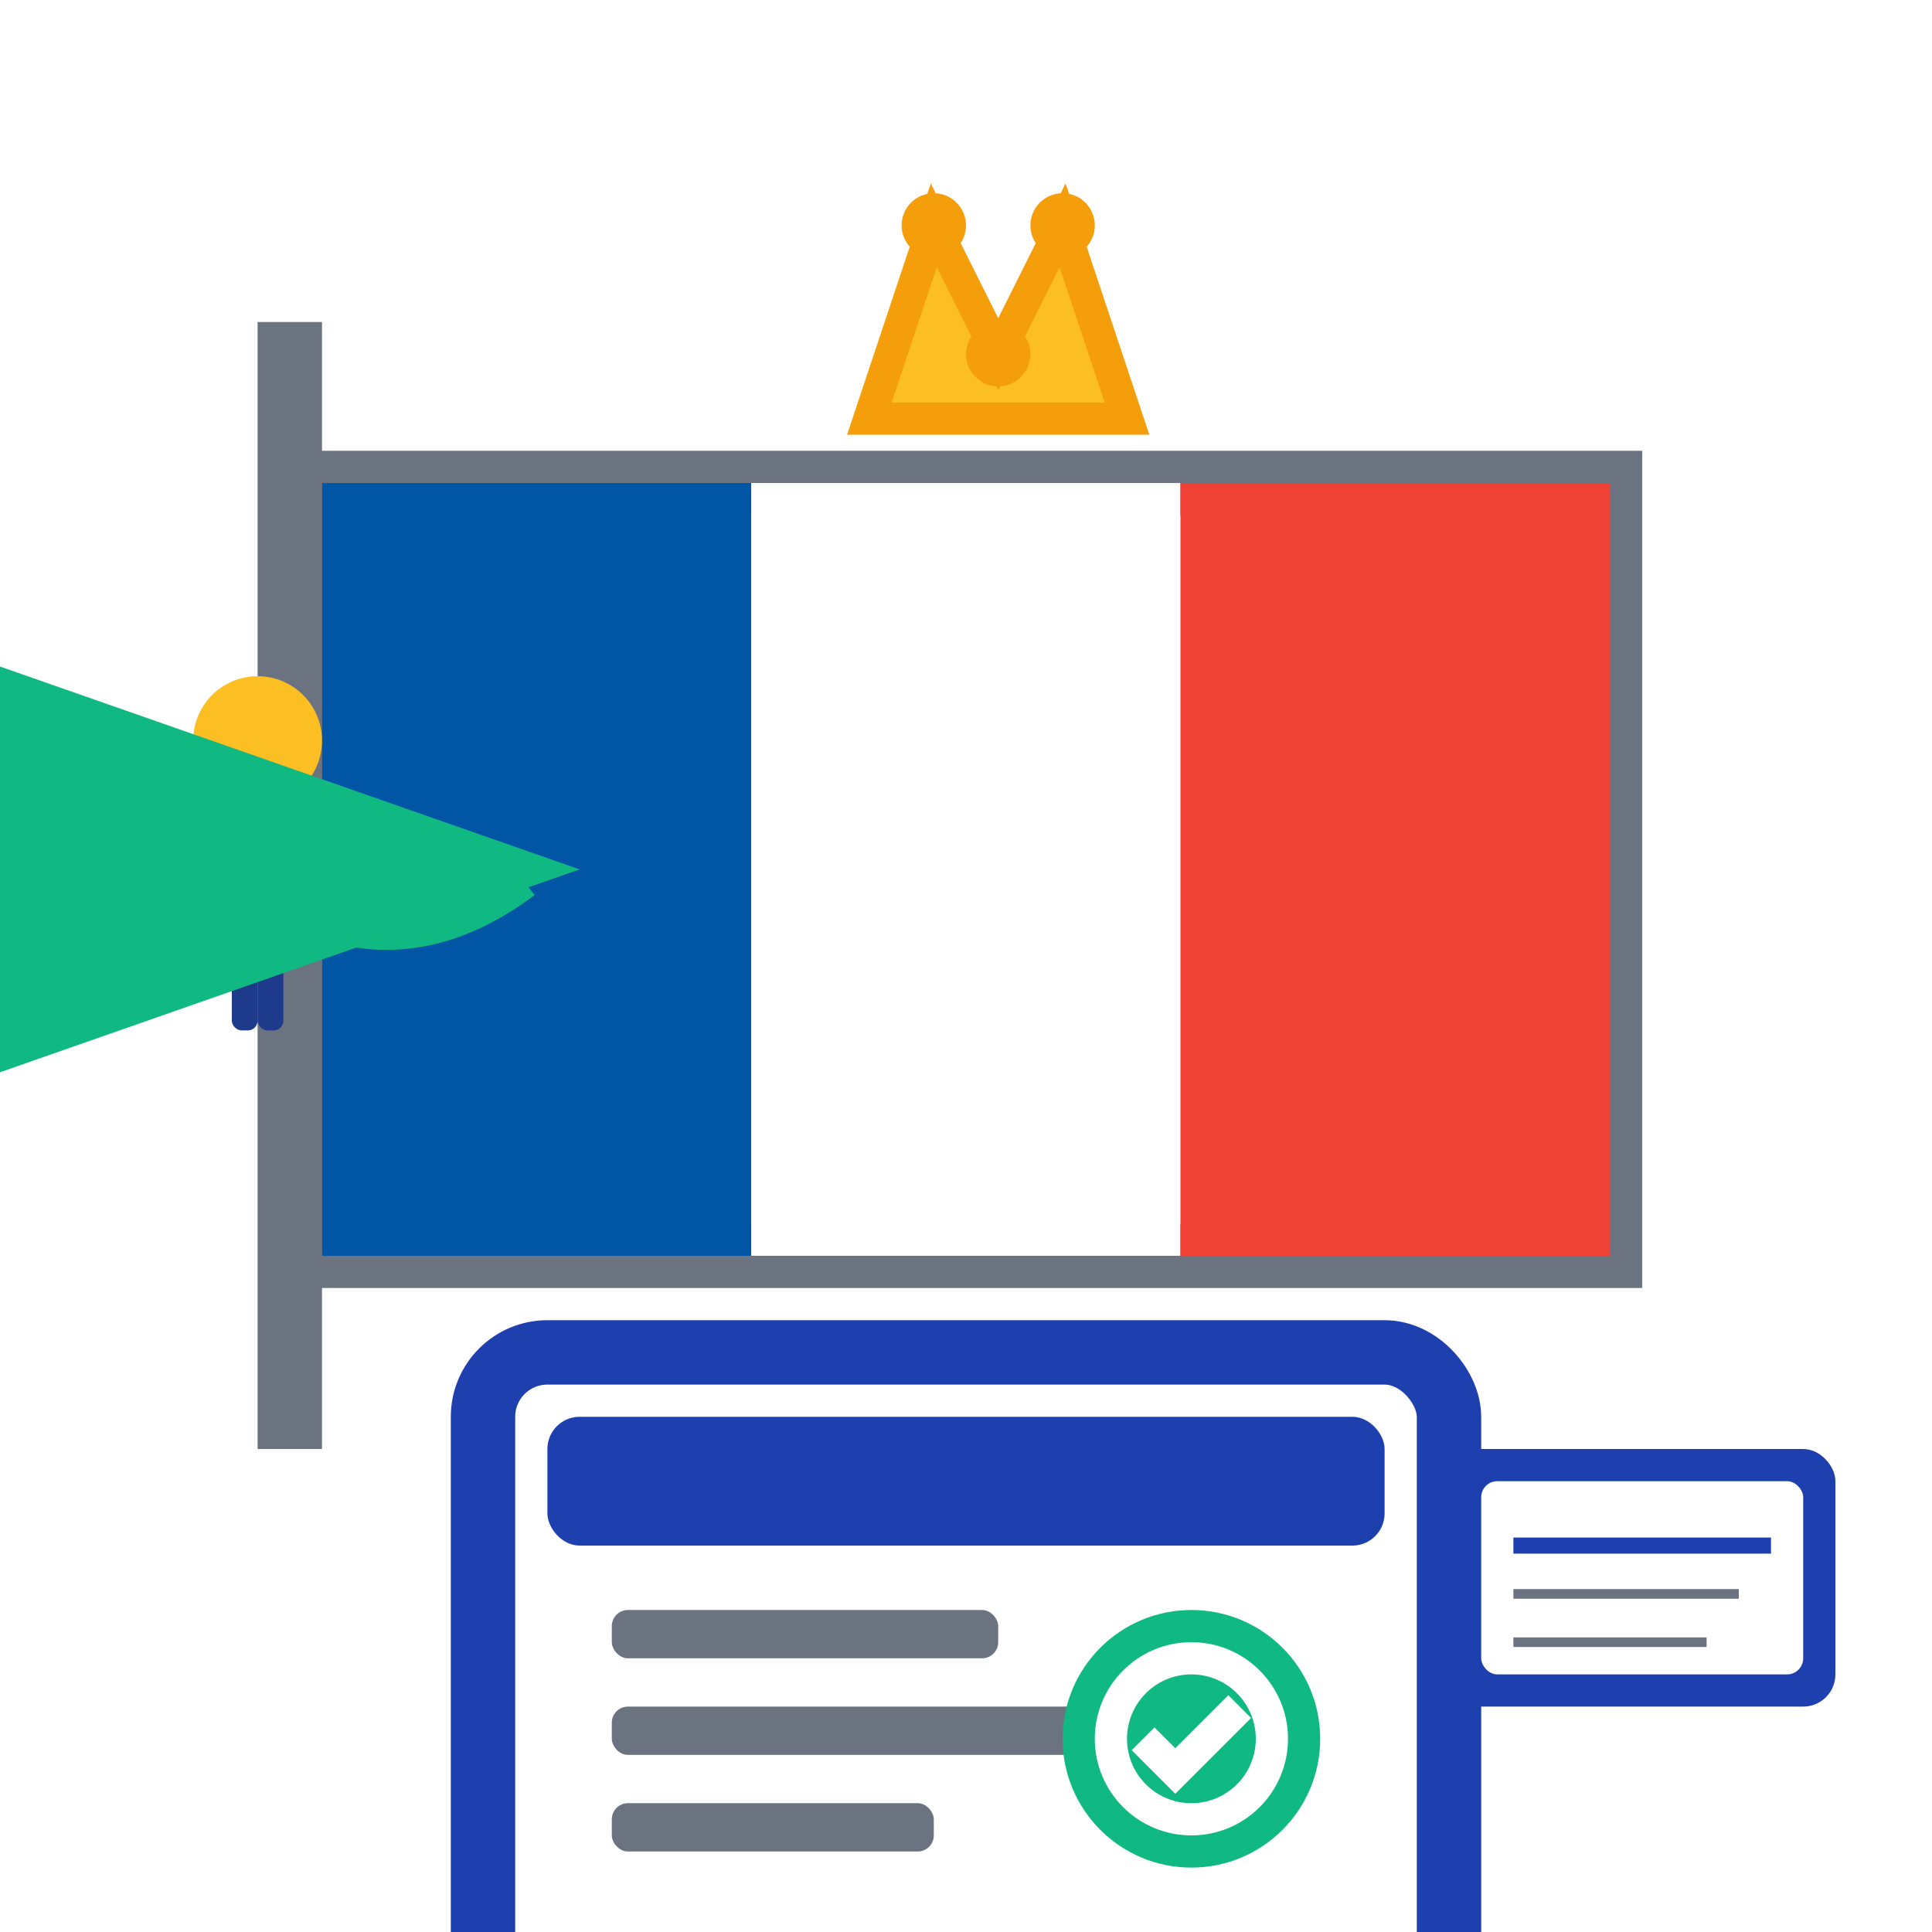 <svg width="60" height="60" viewBox="0 0 60 60" fill="none" xmlns="http://www.w3.org/2000/svg">
  <!-- French Flag -->
  <rect x="10" y="15" width="40" height="24" stroke="#6b7280" stroke-width="2"/>
  <rect x="10" y="15" width="13.33" height="24" fill="#0055a4"/>
  <rect x="23.33" y="15" width="13.33" height="24" fill="white"/>
  <rect x="36.66" y="15" width="13.33" height="24" fill="#ef4135"/>
  
  <!-- Flag pole -->
  <rect x="8" y="10" width="2" height="35" fill="#6b7280"/>
  
  <!-- Certificate/Diploma -->
  <g transform="translate(15, 42)">
    <rect width="30" height="20" fill="white" stroke="#1e40af" stroke-width="2" rx="2"/>
    <rect x="2" y="2" width="26" height="4" fill="#1e40af" rx="1"/>
    
    <!-- Text lines -->
    <rect x="4" y="8" width="12" height="1.5" fill="#6b7280" rx="0.5"/>
    <rect x="4" y="11" width="16" height="1.5" fill="#6b7280" rx="0.5"/>
    <rect x="4" y="14" width="10" height="1.5" fill="#6b7280" rx="0.5"/>
    
    <!-- Seal -->
    <circle cx="22" cy="12" r="4" fill="#10b981"/>
    <circle cx="22" cy="12" r="2.5" fill="none" stroke="white" stroke-width="1"/>
    <path d="M20.5 12 L21.5 13 L23.5 11" stroke="white" stroke-width="1" fill="none"/>
  </g>
  
  <!-- Crown symbol -->
  <g transform="translate(25, 5)">
    <path d="M2 8 L4 2 L6 6 L8 2 L10 8 Z" fill="#fbbf24" stroke="#f59e0b" stroke-width="1"/>
    <circle cx="4" cy="2" r="1" fill="#f59e0b"/>
    <circle cx="6" cy="6" r="1" fill="#f59e0b"/>
    <circle cx="8" cy="2" r="1" fill="#f59e0b"/>
  </g>
  
  <!-- Person figure -->
  <g transform="translate(5, 20)">
    <circle cx="3" cy="3" r="2" fill="#fbbf24"/>
    <rect x="2" y="5" width="2" height="4" fill="#1e40af" rx="0.5"/>
    <rect x="0.5" y="6" width="2" height="1" fill="#1e40af" rx="0.5"/>
    <rect x="3.5" y="6" width="2" height="1" fill="#1e40af" rx="0.5"/>
    <rect x="2.2" y="9" width="0.8" height="3" fill="#1e3a8a" rx="0.3"/>
    <rect x="3" y="9" width="0.8" height="3" fill="#1e3a8a" rx="0.3"/>
  </g>
  
  <!-- Transformation arrow -->
  <path d="M8 27 Q 12 30 16 27" stroke="#10b981" stroke-width="2" fill="none" marker-end="url(#arrowhead)"/>
  
  <!-- Arrow marker definition -->
  <defs>
    <marker id="arrowhead" markerWidth="10" markerHeight="7" refX="9" refY="3.5" orient="auto">
      <polygon points="0 0, 10 3.5, 0 7" fill="#10b981"/>
    </marker>
  </defs>
  
  <!-- Book/Law book -->
  <g transform="translate(45, 45)">
    <rect width="12" height="8" fill="#1e40af" rx="1"/>
    <rect x="1" y="1" width="10" height="6" fill="white" rx="0.5"/>
    <line x1="2" y1="3" x2="10" y2="3" stroke="#1e40af" stroke-width="0.5"/>
    <line x1="2" y1="4.5" x2="9" y2="4.5" stroke="#6b7280" stroke-width="0.3"/>
    <line x1="2" y1="6" x2="8" y2="6" stroke="#6b7280" stroke-width="0.3"/>
  </g>
</svg>
